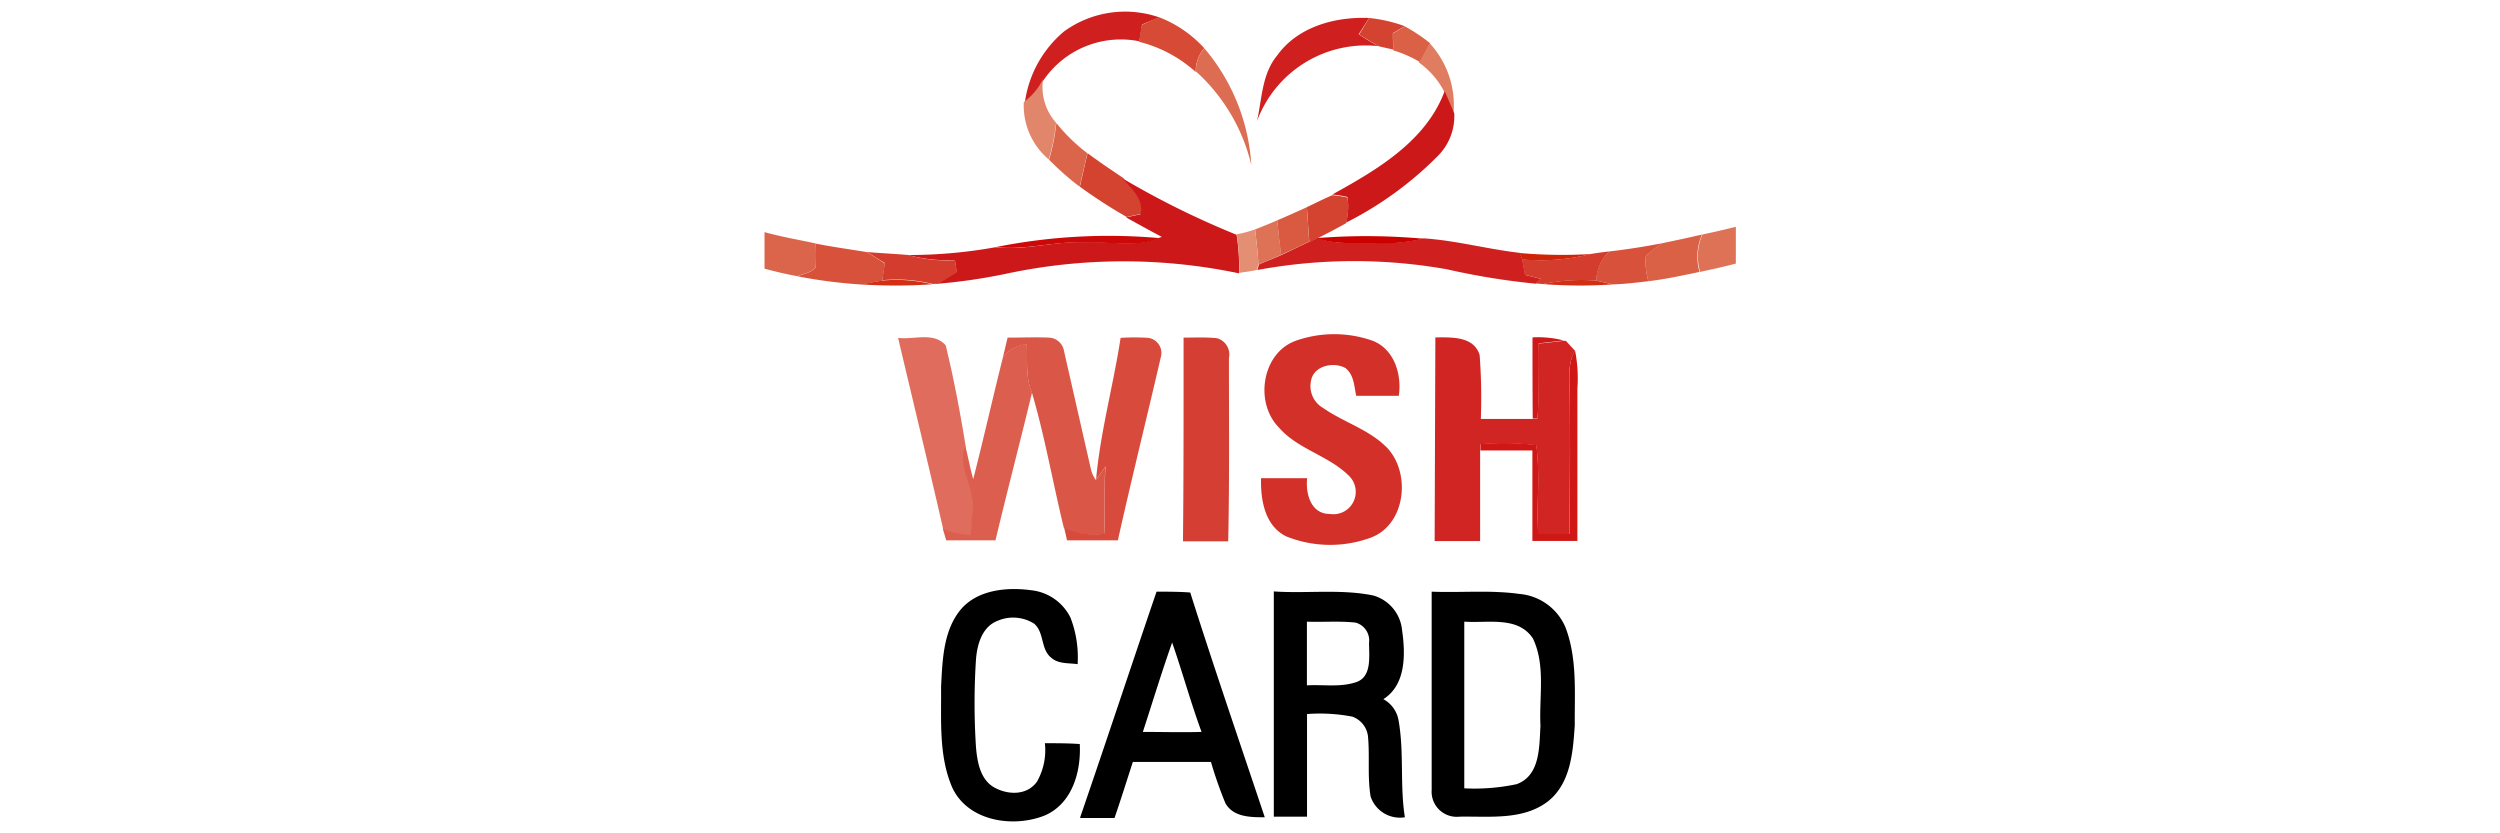 <?xml version="1.0" encoding="UTF-8"?> <svg xmlns="http://www.w3.org/2000/svg" id="Livello_1" data-name="Livello 1" viewBox="0 0 210 70"><defs><style>.cls-1{fill:#cf201f;}.cls-2{fill:#d64a36;}.cls-3{fill:#d44230;}.cls-4{fill:#da6046;}.cls-5{fill:#e07c60;}.cls-6{fill:#dd6d52;}.cls-7{fill:#e2866b;}.cls-8{fill:#cd181a;}.cls-9{fill:#db654b;}.cls-10{fill:#da5a41;}.cls-11{fill:#de7256;}.cls-12{fill:#e48e73;}.cls-13{fill:#cc0908;}.cls-14{fill:#cb0000;}.cls-15{fill:#d7513b;}.cls-16{fill:#d43d2d;}.cls-17{fill:#d02408;}.cls-18{fill:#d22f15;}.cls-19{fill:#d22e14;}.cls-20{fill:#d23028;}.cls-21{fill:#df6c5c;}.cls-22{fill:#da5646;}.cls-23{fill:#d84b3c;}.cls-24{fill:#d53e32;}.cls-25{fill:#d02522;}.cls-26{fill:#cf1919;}.cls-27{fill:#dc5e4e;}.cls-28{fill:#cf1716;}</style></defs><g id="_cf201fff" data-name="#cf201fff"><path class="cls-1" d="M89.38,2.64a8.75,8.75,0,0,1,8-1.18c-.47.21-1,.4-1.45.6-.06.46-.15.94-.22,1.41a7.87,7.87,0,0,0-8,3.19c-.48.68-.84,1.54-1.62,1.94A9.45,9.45,0,0,1,89.38,2.64Z"></path><path class="cls-1" d="M107.29,4.65C109,2.26,112.13,1.39,115,1.51l-.87,1.37c.55.36,1.11.71,1.69,1a9.74,9.74,0,0,0-10.23,6.29C106,8.32,106,6.2,107.29,4.65Z"></path><path class="cls-1" d="M110,20.3l.66-.33c1.62.65,3.38.38,5.05.43a13.3,13.3,0,0,0,3.87-.38c2.72.18,5.37.91,8.08,1.22.05.13.15.4.22.56.08.44.15.87.24,1.29l1.34.34-.47.4a60.22,60.22,0,0,1-7.45-1.21,44.59,44.59,0,0,0-15.92.06l.13-.47c.64-.28,1.28-.51,1.91-.8S109.18,20.67,110,20.3Z"></path></g><g id="_d64a36ff" data-name="#d64a36ff"><path class="cls-2" d="M97.37,1.45a10,10,0,0,1,3.79,2.6,2.91,2.91,0,0,0-.72,2,11.06,11.06,0,0,0-4.76-2.54c.07-.48.14-.94.23-1.42C96.4,1.86,96.88,1.65,97.37,1.45Z"></path></g><g id="_d44230ff" data-name="#d44230ff"><path class="cls-3" d="M115,1.51a12.33,12.33,0,0,1,3,.69l-1,.58c0,.46,0,.93.07,1.39l-1.21-.27c-.58-.31-1.14-.66-1.69-1Z"></path><path class="cls-3" d="M90.71,15.68c.22-.94.42-1.88.65-2.81,1,.75,2,1.41,3,2.09.68.91,1.77,1.74,1.5,3l-1.21.27A41.32,41.32,0,0,1,90.71,15.68Z"></path><path class="cls-3" d="M109.78,17.4c.72-.34,1.42-.7,2.13-1a7.09,7.09,0,0,1,1.28.2,5.4,5.4,0,0,1-.12,2.15c-.8.45-1.62.87-2.42,1.28l-.66.32C109.9,19.34,109.85,18.37,109.78,17.4Z"></path></g><g id="_da6046ff" data-name="#da6046ff"><path class="cls-4" d="M118,2.21a14.61,14.61,0,0,1,2.13,1.42l-.83,1.6a9.7,9.7,0,0,0-2.27-1c0-.46,0-.94-.07-1.4Z"></path><path class="cls-4" d="M139.63,20.43c1.1-.23,2.23-.47,3.34-.73a4.6,4.6,0,0,0-.21,3.14c-1.43.3-2.84.61-4.29.78a5.54,5.54,0,0,1-.22-2.1A7.89,7.89,0,0,1,139.63,20.43Z"></path></g><g id="_e07c60ff" data-name="#e07c60ff"><path class="cls-5" d="M120.09,3.63a7.66,7.66,0,0,1,2,5.91c-.24-.65-.51-1.26-.8-1.89a6.93,6.93,0,0,0-2.1-2.4C119.53,4.7,119.82,4.17,120.09,3.63Z"></path></g><g id="_dd6d52ff" data-name="#dd6d52ff"><path class="cls-6" d="M100.46,6a2.7,2.7,0,0,1,.71-1.94,16.7,16.7,0,0,1,3.94,9.8A15.36,15.36,0,0,0,100.46,6Z"></path></g><g id="_e2866bff" data-name="#e2866bff"><path class="cls-7" d="M86,8.57a5.19,5.19,0,0,0,1.62-1.94,4.52,4.52,0,0,0,1.09,3.68,15.43,15.43,0,0,1-.62,3.08A5.92,5.92,0,0,1,86,8.57Z"></path></g><g id="_cd181aff" data-name="#cd181aff"><path class="cls-8" d="M121.35,7.65q.42.94.81,1.89a4.74,4.74,0,0,1-1.37,3.55,29.66,29.66,0,0,1-7.72,5.61,5.41,5.41,0,0,0,.12-2.15,7.77,7.77,0,0,0-1.28-.21C115.64,14.28,119.8,11.86,121.35,7.65Z"></path><path class="cls-8" d="M94.32,15a71.78,71.78,0,0,0,9.55,4.72,16.08,16.08,0,0,1,.2,3.24A47.15,47.15,0,0,0,84.49,23a47.07,47.07,0,0,1-5.78.84c.56-.33,1.09-.67,1.63-1,0-.24-.1-.75-.13-1a12.45,12.45,0,0,1-3.94-.42,40.94,40.94,0,0,0,7.33-.65c2.61.3,5.16-.58,7.77-.41,2-.1,4.11.44,6-.39l.22-.07c-1-.53-2-1.08-3-1.64L95.8,18C96.11,16.72,95,15.87,94.32,15Z"></path></g><g id="_db654bff" data-name="#db654bff"><path class="cls-9" d="M88.12,13.41a16.15,16.15,0,0,0,.61-3.08,14.59,14.59,0,0,0,2.61,2.54c-.21.93-.43,1.87-.65,2.81A22.93,22.93,0,0,1,88.12,13.41Z"></path><path class="cls-9" d="M64.22,19.5c1.41.39,2.86.64,4.3.95a19.25,19.25,0,0,1,0,2c-.36.45-1,.53-1.54.75-.94-.17-1.86-.39-2.76-.63Z"></path></g><g id="_da5a41ff" data-name="#da5a41ff"><path class="cls-10" d="M107.28,18.51c.83-.36,1.67-.72,2.5-1.11.07,1,.12,1.94.19,2.9-.79.37-1.57.76-2.37,1.11C107.48,20.45,107.38,19.48,107.28,18.51Z"></path></g><g id="_de7256ff" data-name="#de7256ff"><path class="cls-11" d="M105.43,19.27c.62-.23,1.25-.51,1.86-.76q.15,1.45.33,2.91c-.63.28-1.28.53-1.91.8C105.66,21.22,105.54,20.25,105.43,19.27Z"></path><path class="cls-11" d="M143,19.7c.93-.2,1.87-.41,2.81-.65v3.09c-1,.27-2,.48-3,.7A4.59,4.59,0,0,1,143,19.7Z"></path></g><g id="_e48e73ff" data-name="#e48e73ff"><path class="cls-12" d="M103.88,19.68a10.41,10.41,0,0,0,1.55-.41c.11,1,.23,2,.28,2.94l-.14.47c-.49.11-1,.17-1.48.24A17.7,17.7,0,0,0,103.88,19.68Z"></path></g><g id="_cc0908ff" data-name="#cc0908ff"><path class="cls-13" d="M83.63,20.76A48.16,48.16,0,0,1,97.39,20c-1.88.83-4,.29-6,.39C88.78,20.18,86.23,21.06,83.63,20.76Z"></path></g><g id="_cb0000ff" data-name="#cb0000ff"><path class="cls-14" d="M110.63,20a53.14,53.14,0,0,1,8.92.05,14,14,0,0,1-3.87.38C114,20.35,112.25,20.62,110.63,20Z"></path></g><g id="_d7513bff" data-name="#d7513bff"><path class="cls-15" d="M68.52,22.46a19.25,19.25,0,0,0,0-2c1.43.29,2.88.48,4.31.72l1.5.95c-.07.48-.16,1-.22,1.45-.58.09-1.16.2-1.74.32A41.92,41.92,0,0,1,67,23.21C67.49,23,68.16,22.91,68.52,22.46Z"></path><path class="cls-15" d="M135.19,21.12q2.24-.26,4.44-.69a9.73,9.73,0,0,0-1.38,1.09,5.61,5.61,0,0,0,.22,2.1c-1,.12-2,.24-3,.27-.46-.12-.93-.22-1.39-.32A3.45,3.45,0,0,1,135.19,21.12Z"></path></g><g id="_d43d2dff" data-name="#d43d2dff"><path class="cls-16" d="M72.83,21.17c1.16.1,2.32.15,3.47.25a11.62,11.62,0,0,0,3.94.43c0,.24.1.75.14,1-.55.34-1.08.7-1.64,1a3,3,0,0,0-.42,0,12.39,12.39,0,0,0-4.21-.31c.06-.48.15-1,.22-1.45C73.82,21.8,73.32,21.47,72.83,21.17Z"></path><path class="cls-16" d="M133.59,21.34c.53-.09,1.06-.16,1.6-.22a3.53,3.53,0,0,0-1.1,2.45,16.44,16.44,0,0,0-4.49.29l-.64-.05.47-.39-1.34-.34c-.09-.45-.16-.87-.24-1.3A16.81,16.81,0,0,0,133.59,21.34Z"></path></g><g id="_d02408ff" data-name="#d02408ff"><path class="cls-17" d="M127.63,21.25a40.9,40.9,0,0,0,6,.09,17.42,17.42,0,0,1-5.76.46Z"></path></g><g id="_d22f15ff" data-name="#d22f15ff"><path class="cls-18" d="M72.35,23.89c.58-.12,1.16-.22,1.74-.32a12.42,12.42,0,0,1,4.21.31A43.76,43.76,0,0,1,72.35,23.89Z"></path></g><g id="_d22e14ff" data-name="#d22e14ff"><path class="cls-19" d="M129.59,23.86a15.64,15.64,0,0,1,4.48-.29l1.4.32A39.8,39.8,0,0,1,129.59,23.86Z"></path></g><g id="_d23028ff" data-name="#d23028ff"><path class="cls-20" d="M108.83,28.63a9.7,9.7,0,0,1,6.49,0c1.81.72,2.44,2.83,2.18,4.62-1.19,0-2.38,0-3.58,0-.17-.8-.18-1.77-.9-2.33-1-.56-2.63-.2-2.88,1a2.12,2.12,0,0,0,1,2.35c1.73,1.21,3.89,1.81,5.39,3.36,2,2.13,1.55,6.41-1.35,7.52a9.9,9.9,0,0,1-7.15-.1c-1.79-.89-2.15-3.07-2.1-4.88h3.87c-.14,1.26.29,3,1.89,3a1.88,1.88,0,0,0,1.72-3.1c-1.7-1.79-4.38-2.29-6-4.18C105.37,33.8,106,29.66,108.83,28.63Z"></path></g><g id="_df6c5cff" data-name="#df6c5cff"><path class="cls-21" d="M75.44,28.38c1.29.18,3-.53,4,.63.68,2.79,1.22,5.66,1.68,8.49-.64,1.7.65,3.22.6,4.92,0,.85-.08,1.71-.15,2.58a5.9,5.9,0,0,1-2.34-.55C78,39.08,76.7,33.73,75.44,28.38Z"></path></g><g id="_da5646ff" data-name="#da5646ff"><path class="cls-22" d="M84.64,28.36c1.16,0,2.32-.05,3.48,0a1.34,1.34,0,0,1,1.26,1.14c.75,3.29,1.5,6.6,2.25,9.88a2.38,2.38,0,0,0,.42.93c.28-.36.53-.72.79-1.1-.09,1.88,0,3.77-.1,5.65a5.69,5.69,0,0,1-3.38-.53c-.92-3.77-1.58-7.6-2.67-11.32-.57-1.28-.36-2.71-.45-4.07a2.63,2.63,0,0,0-2,1.09C84.38,29.47,84.5,28.92,84.64,28.36Z"></path></g><g id="_d84b3cff" data-name="#d84b3cff"><path class="cls-23" d="M94.13,28.38a18,18,0,0,1,2.32,0A1.28,1.28,0,0,1,97.51,30c-1.19,5.13-2.46,10.24-3.61,15.39-1.42,0-2.85,0-4.27,0-.06-.27-.18-.82-.25-1.09a5.88,5.88,0,0,0,3.37.53c.09-1.88,0-3.77.11-5.64-.26.37-.52.73-.79,1.09C92.43,36.29,93.52,32.37,94.13,28.38Z"></path></g><g id="_d53e32ff" data-name="#d53e32ff"><path class="cls-24" d="M99.42,28.36c.94,0,1.89-.05,2.81.05a1.42,1.42,0,0,1,1,1.67c0,5.13.05,10.26-.06,15.39-1.26,0-2.52,0-3.8,0C99.43,39.75,99.42,34.05,99.42,28.36Z"></path></g><g id="_d02522ff" data-name="#d02522ff"><path class="cls-25" d="M120.57,28.34c1.33,0,3.24-.12,3.72,1.49a47.9,47.9,0,0,1,.1,5.36c1.45,0,2.9,0,4.34,0h.4c.2-2.1,0-4.23.1-6.33.7-.06,1.41-.15,2.11-.23l.19,0c.26.27.51.56.77.83-.65,1.09-.45,2.37-.45,3.57.06,4,0,7.9,0,11.84-.89,0-1.77,0-2.66,0-.12-2.49.19-5-.15-7.47a23.15,23.15,0,0,0-4.71-.08,4.87,4.87,0,0,0,0,.54c0,2.53,0,5.07,0,7.59h-3.82Z"></path></g><g id="_cf1919ff" data-name="#cf1919ff"><path class="cls-26" d="M128.73,28.34a8.65,8.65,0,0,1,2.63.26l-2.11.24c-.07,2.11.1,4.22-.11,6.32l-.39,0C128.73,32.91,128.73,30.63,128.73,28.34Z"></path></g><g id="_dc5e4eff" data-name="#dc5e4eff"><path class="cls-27" d="M84.25,30a2.64,2.64,0,0,1,2-1.09c.08,1.36-.12,2.79.44,4.07-1,4.15-2.08,8.25-3.07,12.41-1.38,0-2.76,0-4.14,0-.07-.26-.22-.75-.29-1a6,6,0,0,0,2.34.55c.07-.86.15-1.71.15-2.58,0-1.69-1.26-3.2-.6-4.92.24.93.41,1.89.67,2.81C82.61,36.9,83.38,33.46,84.25,30Z"></path></g><g id="_cf1716ff" data-name="#cf1716ff"><path class="cls-28" d="M131.85,33c0-1.2-.18-2.49.45-3.57a11.87,11.87,0,0,1,.2,3.21v12.8q-1.89,0-3.78,0v-7.6h-4.37c0-.13,0-.41,0-.54a23.08,23.08,0,0,1,4.7.08c.34,2.48,0,5,.16,7.47.88,0,1.77,0,2.65,0C131.87,40.89,131.91,37,131.85,33Z"></path></g><g id="_000000ff" data-name="#000000ff"><path d="M80.62,51.3c1.41-1.77,3.95-2,6-1.72a4.17,4.17,0,0,1,3.3,2.3,9.25,9.25,0,0,1,.6,3.91c-.73-.11-1.6,0-2.2-.53-.92-.7-.58-2.13-1.45-2.87a3.29,3.29,0,0,0-3.12-.22c-1.27.51-1.68,2-1.77,3.26a57.2,57.2,0,0,0,0,7.29c.1,1.26.36,2.8,1.58,3.45s2.76.61,3.55-.52a5.34,5.34,0,0,0,.66-3.22c1,0,2,0,2.93.07.12,2.32-.63,5-2.94,6-2.68,1.07-6.5.48-7.79-2.39-1.13-2.65-.89-5.62-.92-8.45C79.17,55.5,79.22,53.09,80.62,51.3Z"></path><path d="M90.74,68.64C92.91,62.33,95,56,97.15,49.7c.94,0,1.88,0,2.83.07,2,6.32,4.16,12.59,6.26,18.88-1.18,0-2.65,0-3.31-1.19A34.57,34.57,0,0,1,101.72,64c-2.18,0-4.38,0-6.56,0-.51,1.57-1,3.14-1.54,4.71-1,0-1.92,0-2.88,0M96,61.48c1.64,0,3.29.05,4.93,0-.91-2.48-1.6-5-2.47-7.51C97.59,56.43,96.81,59,96,61.48Z"></path><path d="M107,49.68c2.78.19,5.61-.22,8.35.34a3.35,3.35,0,0,1,2.42,2.88c.29,2,.36,4.62-1.57,5.83a2.5,2.5,0,0,1,1.28,1.79c.48,2.7.1,5.44.53,8.13a2.59,2.59,0,0,1-2.88-1.75c-.27-1.64-.07-3.31-.21-4.94a2,2,0,0,0-1.32-1.76,14.27,14.27,0,0,0-3.81-.22c0,2.88,0,5.74,0,8.62H107q0-9.43,0-18.92m2.78,2.54v5.35c1.38-.08,2.81.18,4.14-.27S115,55.15,115,54a1.56,1.56,0,0,0-1.12-1.7C112.51,52.15,111.11,52.27,109.75,52.22Z"></path><path d="M120.26,49.7c2.46.1,4.93-.15,7.37.19a4.63,4.63,0,0,1,3.87,2.81c1,2.61.76,5.49.78,8.23-.15,2.24-.34,4.84-2.22,6.36-2.11,1.65-5,1.26-7.46,1.31a2.11,2.11,0,0,1-2.34-2.25c0-5.55,0-11.09,0-16.65M123,52.22c0,4.66,0,9.29,0,14a17,17,0,0,0,4.4-.35c2-.73,1.89-3.18,2-4.9-.13-2.44.45-5.05-.63-7.33C127.52,51.73,125,52.36,123,52.22Z"></path></g></svg> 